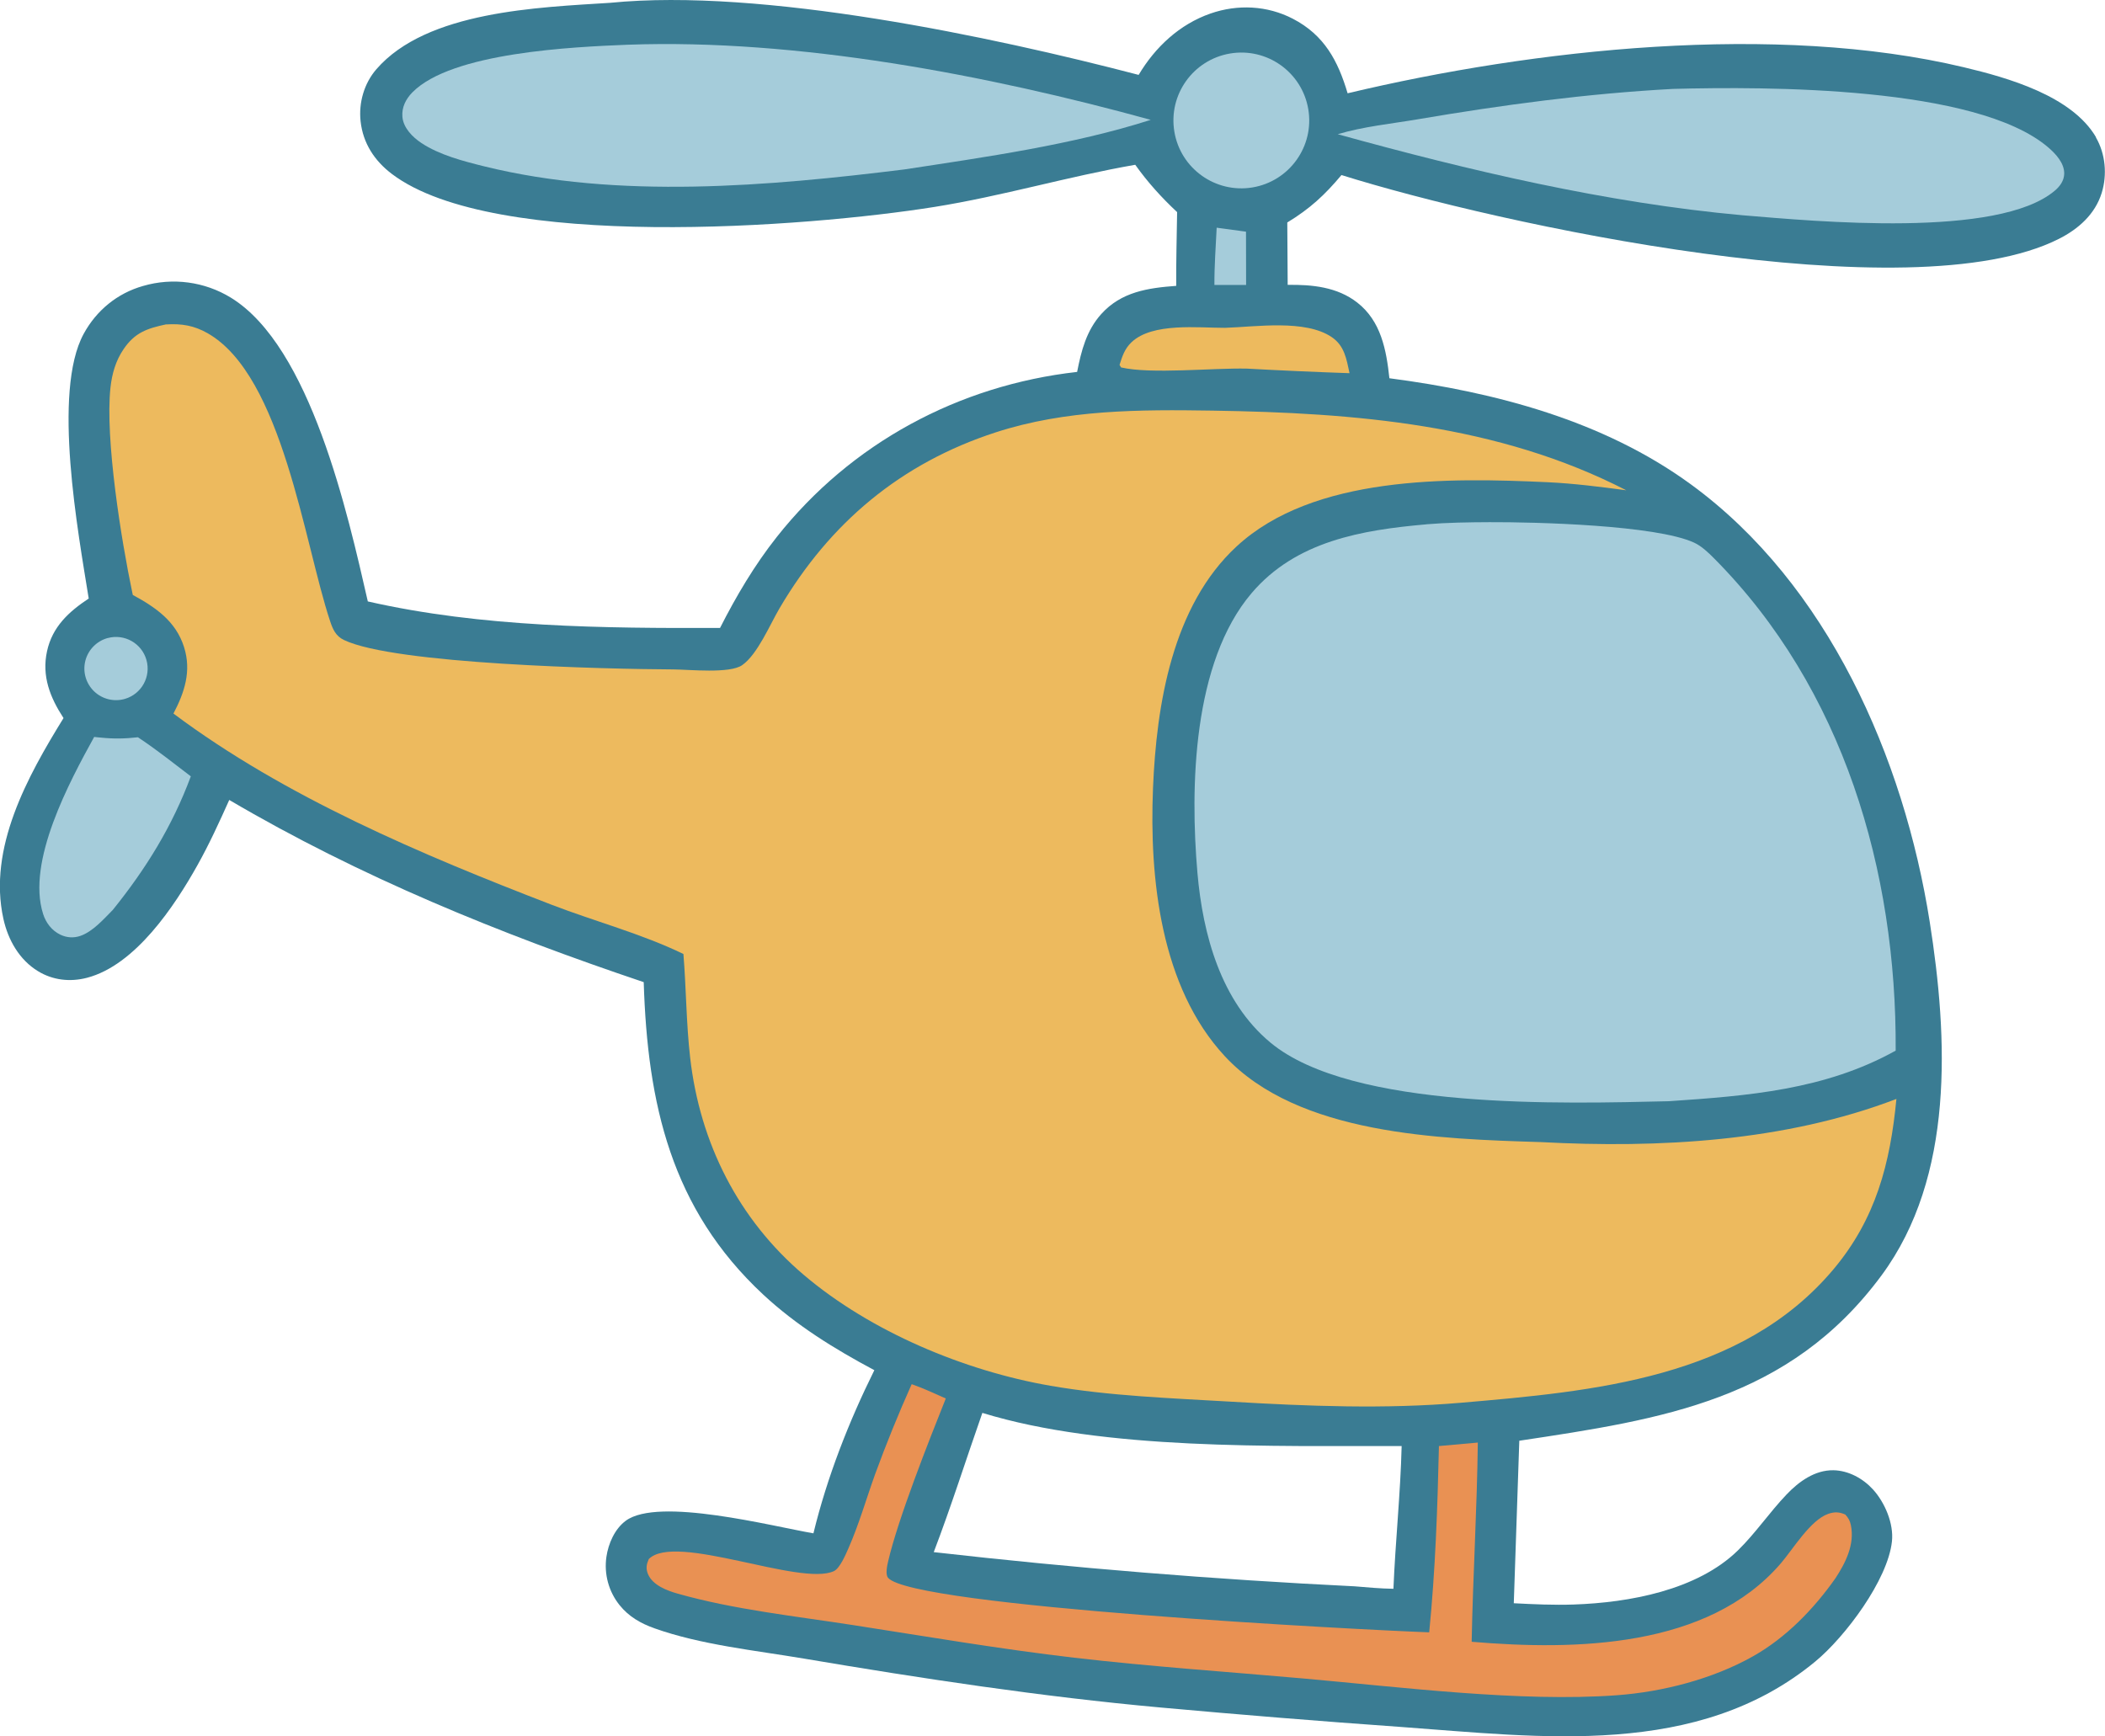<?xml version="1.0" encoding="UTF-8"?>
<svg id="Layer_2" data-name="Layer 2" xmlns="http://www.w3.org/2000/svg" viewBox="0 0 427.79 352.89">
  <defs>
    <style>
      .cls-1 {
        fill: #edba5e;
      }

      .cls-2 {
        fill: #a5ccda;
      }

      .cls-3 {
        fill: #3a7c93;
      }

      .cls-4 {
        fill: #e99153;
      }
    </style>
  </defs>
  <g id="Layer_1-2" data-name="Layer 1">
    <path class="cls-3" d="M425.97,27.9c-4.93-8.44-18-12.12-26.87-14.23-38.26-9.12-87.36-3.73-125.23,5.29-1.96-6.6-4.73-11.83-11.13-15.15-5.2-2.7-11.24-2.98-16.74-1.06-6.29,2.19-11.23,6.82-14.6,12.47C201.58,7.43,154.86-2.49,124.02.57c-14.55.94-37.27,1.64-47.54,13.51-2.49,2.88-3.61,6.81-3.2,10.57.49,4.47,2.83,8.04,6.38,10.72,20.74,15.69,84.3,10.83,110.24,6.69,13.78-2.2,27.12-6.19,40.81-8.57,2.52,3.54,5.33,6.65,8.51,9.62-.07,4.99-.22,10-.18,14.99-5.72.42-11.16,1.2-15.24,5.73-3.01,3.35-4.06,7.47-4.9,11.76-24.08,2.72-45.96,14.47-61.04,33.55-4.53,5.73-8.23,12-11.53,18.49-23.72.07-48.34-.11-71.58-5.39-4.07-17.8-11.62-51.79-27.83-61.74-5.34-3.27-11.82-4.14-17.84-2.38-5.24,1.48-9.5,4.98-12.09,9.76-6.39,11.8-1.11,40.34,1.04,53.77-4.05,2.68-7.39,5.74-8.47,10.7-1.11,5.07.62,9.42,3.35,13.6-7.28,11.79-15.42,26.41-12.21,40.84.95,4.27,3.24,8.31,7.05,10.62,3.01,1.83,6.52,2.21,9.91,1.33,9.85-2.56,17.83-14.59,22.49-22.93,2.39-4.27,4.44-8.76,6.44-13.22,26.58,15.64,55.05,27.21,84.23,37.03.77,24.7,5.54,46.05,24.27,63.49,6.74,6.27,14.5,11.06,22.6,15.38-5.2,10.49-9.61,21.76-12.38,33.16-8.39-1.44-31.48-7.44-38.12-2.57-2.25,1.65-3.56,4.65-3.95,7.34-.51,3.51.46,7.07,2.68,9.83,1.87,2.33,4.29,3.71,7.07,4.7,9.46,3.37,20.49,4.49,30.39,6.16,23.98,4.05,48.23,7.74,72.46,9.94,16.21,1.47,32.44,2.79,48.68,3.94,28.58,2.06,60.48,6.48,84.41-13.3,6.07-5.02,14.71-16.55,15.56-24.38.4-3.63-1.44-7.93-3.85-10.58-2.03-2.23-4.99-3.85-8.04-3.9-3.79-.06-7.04,2.31-9.54,4.94-3.46,3.63-6.27,7.82-9.86,11.34-8.28,8.11-22.13,10.63-33.39,11.01-4.06.14-8.11-.05-12.17-.26l1.12-33.03c29.07-4.37,54.85-8.23,73.61-33.6,14.86-20.11,13.52-48.27,9.8-71.86-5.26-33.33-20.71-68.64-48.59-88.96-17.75-12.94-39.73-18.72-61.22-21.53-.61-5.73-1.7-11.63-6.54-15.39-4.07-3.17-9.16-3.66-14.13-3.59l-.08-12.68c4.57-2.78,7.58-5.54,11.01-9.64,31.78,9.97,115.65,28.21,145.8,12.97,3.96-2,7.35-4.99,8.7-9.34,1.14-3.68.77-7.94-1.18-11.28ZM284.85,293.93c-.24,9.66-1.27,19.33-1.67,28.99-2.63-.04-5.24-.28-7.86-.5-28.59-1.4-57.12-3.72-85.56-6.95,3.56-9.32,6.57-18.88,9.88-28.3,24.82,7.64,59.21,6.68,85.2,6.74Z"/>
    <path class="cls-1" d="M33.78,65.94c3.14-.19,5.64.21,8.42,1.79,15.22,8.68,19.63,42.74,24.88,58.5.56,1.68,1.14,3.04,2.82,3.85,10.3,4.93,53.31,5.91,66.92,5.98,3.3.02,11.48.9,14.01-.87,3.12-2.18,5.63-8.23,7.6-11.57,10.21-17.38,24.67-29.48,43.88-35.73,14.32-4.66,29.26-4.66,44.15-4.43,28.85.45,57.92,2.75,84.04,16.19-5.32-.71-10.64-1.39-16-1.64-19.99-.93-47.55-1.41-63.18,13.04-13.1,12.1-16.3,32.22-17,49.16-.75,18.31,1.53,40.39,14.6,54.47,14.86,16,43.72,16.81,64.18,17.45,24.04,1.28,49.67-.1,72.3-8.77-1.26,13.13-4.17,24.38-12.83,34.67-18.63,22.13-48.75,24.77-75.67,27.08-15.33,1.32-31.24.7-46.58-.21-12.22-.72-24.76-1.15-36.83-3.24-17.52-3.03-36.56-11.01-50.12-22.52-13.33-11.31-21.13-26.84-23.11-44.15-.8-6.98-.8-14.08-1.37-21.09-8.44-4.1-18.05-6.64-26.84-10.03-26.28-10.13-54.1-21.85-76.8-38.84,2.26-4.32,3.69-8.63,2.16-13.49-1.67-5.3-5.8-8.1-10.42-10.62-.04-.17-.08-.34-.11-.51-2.22-10.55-5.55-31.23-4.43-41.62.31-2.83,1.06-5.46,2.67-7.83,2.3-3.39,4.8-4.21,8.67-5.04Z"/>
    <path class="cls-2" d="M289.88,106.56c4.25-.35,8.56-.41,12.82-.43,9.55-.04,33.76.6,41.54,4.14,1.54.7,2.93,2.03,4.11,3.22,26.27,26.45,37.11,63.52,36.9,100.05-14.35,7.99-30.01,9.19-46.09,10.28-21.12.48-64.38,1.86-80.97-11.91-10.07-8.36-13.75-21.96-14.84-34.49-1.51-17.41-.98-42.78,11.01-56.87,9.01-10.59,22.42-12.83,35.52-13.98Z"/>
    <path class="cls-4" d="M185.27,281.33c2.37.82,4.65,1.9,6.94,2.91-3.45,8.63-9.74,24.53-11.73,33.16-.19.82-.58,2.6,0,3.29,5.01,5.88,96.53,10.6,109.97,11.08,1.25-12.63,1.69-25.17,1.98-37.86l7.9-.71c-.16,13.51-.99,26.99-1.25,40.49,21.02,1.77,48.01,1.33,62.84-15.95,2.49-2.9,5.98-8.77,9.62-10.05,1.26-.44,2.28-.4,3.49.15.63.74.92,1.2,1.12,2.17.8,3.92-1.09,7.64-3.14,10.77-4.4,6.25-10.04,12.08-16.75,15.86-8.2,4.62-18.36,7.24-27.71,7.92-19.47,1.43-43.88-1.65-63.57-3.4-15.57-1.38-31.13-2.42-46.66-4.23-14.95-1.74-29.93-4.3-44.81-6.61-11.72-1.82-24.44-3.18-35.84-6.43-2.15-.61-5.05-1.71-5.98-3.96-.47-1.14-.31-1.96.15-3.04,5.36-5.47,30.84,5.61,37.63,2.44,1.22-.57,2.4-3.39,2.93-4.58,2.15-4.86,3.65-10.13,5.45-15.13,2.26-6.18,4.74-12.28,7.43-18.29Z"/>
    <path class="cls-2" d="M127.59,9.09c34.42-1.25,73.14,6.15,106.27,15.27-15.88,5.08-33.66,7.57-50.09,10.08-27.49,3.4-58.1,6.1-85.32-.62-4.25-1.05-9.14-2.31-12.82-4.76-1.78-1.18-3.66-3.06-3.85-5.32-.16-1.91.68-3.58,1.99-4.93,8-8.19,32.74-9.27,43.82-9.72Z"/>
    <path class="cls-2" d="M340,18.07c19.01-.5,61.57-.57,76.17,11.82,1.56,1.32,3.39,3.25,3.33,5.45-.04,1.41-.89,2.56-1.93,3.43-11.51,9.72-48.5,6.22-63.46,4.98-27.61-2.49-55.58-9.09-82.25-16.47,5.15-1.56,10.97-2.13,16.3-3.04,17.24-2.93,34.37-5.23,51.85-6.17Z"/>
    <path class="cls-2" d="M19.13,149.78l.52.06.86.08c2.64.27,4.91.22,7.52-.07,3.71,2.45,7.21,5.25,10.75,7.94-3.77,10.15-9.09,18.75-15.85,27.14-1.86,1.88-4.04,4.39-6.57,5.28-1.37.48-2.79.39-4.1-.24-1.74-.84-2.92-2.39-3.5-4.21-3.4-10.65,5.37-26.89,10.38-35.98Z"/>
    <path class="cls-2" d="M249.96,10.88c7.53-1.28,14.66,3.8,15.92,11.33,1.26,7.53-3.84,14.65-11.37,15.89-7.51,1.23-14.6-3.84-15.85-11.34-1.25-7.5,3.8-14.6,11.3-15.88Z"/>
    <path class="cls-1" d="M248.99,66.63c6.24-.2,16.25-1.76,21.64,1.88,2.62,1.77,3.01,4.47,3.63,7.34-6.96-.24-13.91-.55-20.86-.93-6.96-.16-19.45,1.17-25.57-.24l-.31-.51c.55-1.77,1.05-3.3,2.43-4.61,4.27-4.05,13.55-2.91,19.04-2.93Z"/>
    <path class="cls-2" d="M21.91,129.68c3.39-.91,6.89,1.07,7.85,4.45.96,3.38-.97,6.9-4.34,7.91-2.22.66-4.63.08-6.3-1.53-1.67-1.61-2.35-3.99-1.77-6.23.58-2.24,2.32-4,4.56-4.61Z"/>
    <path class="cls-2" d="M247.26,46.28l5.96.81.02,10.83h-6.44c-.02-3.88.27-7.77.46-11.64Z"/>
  </g>
</svg>